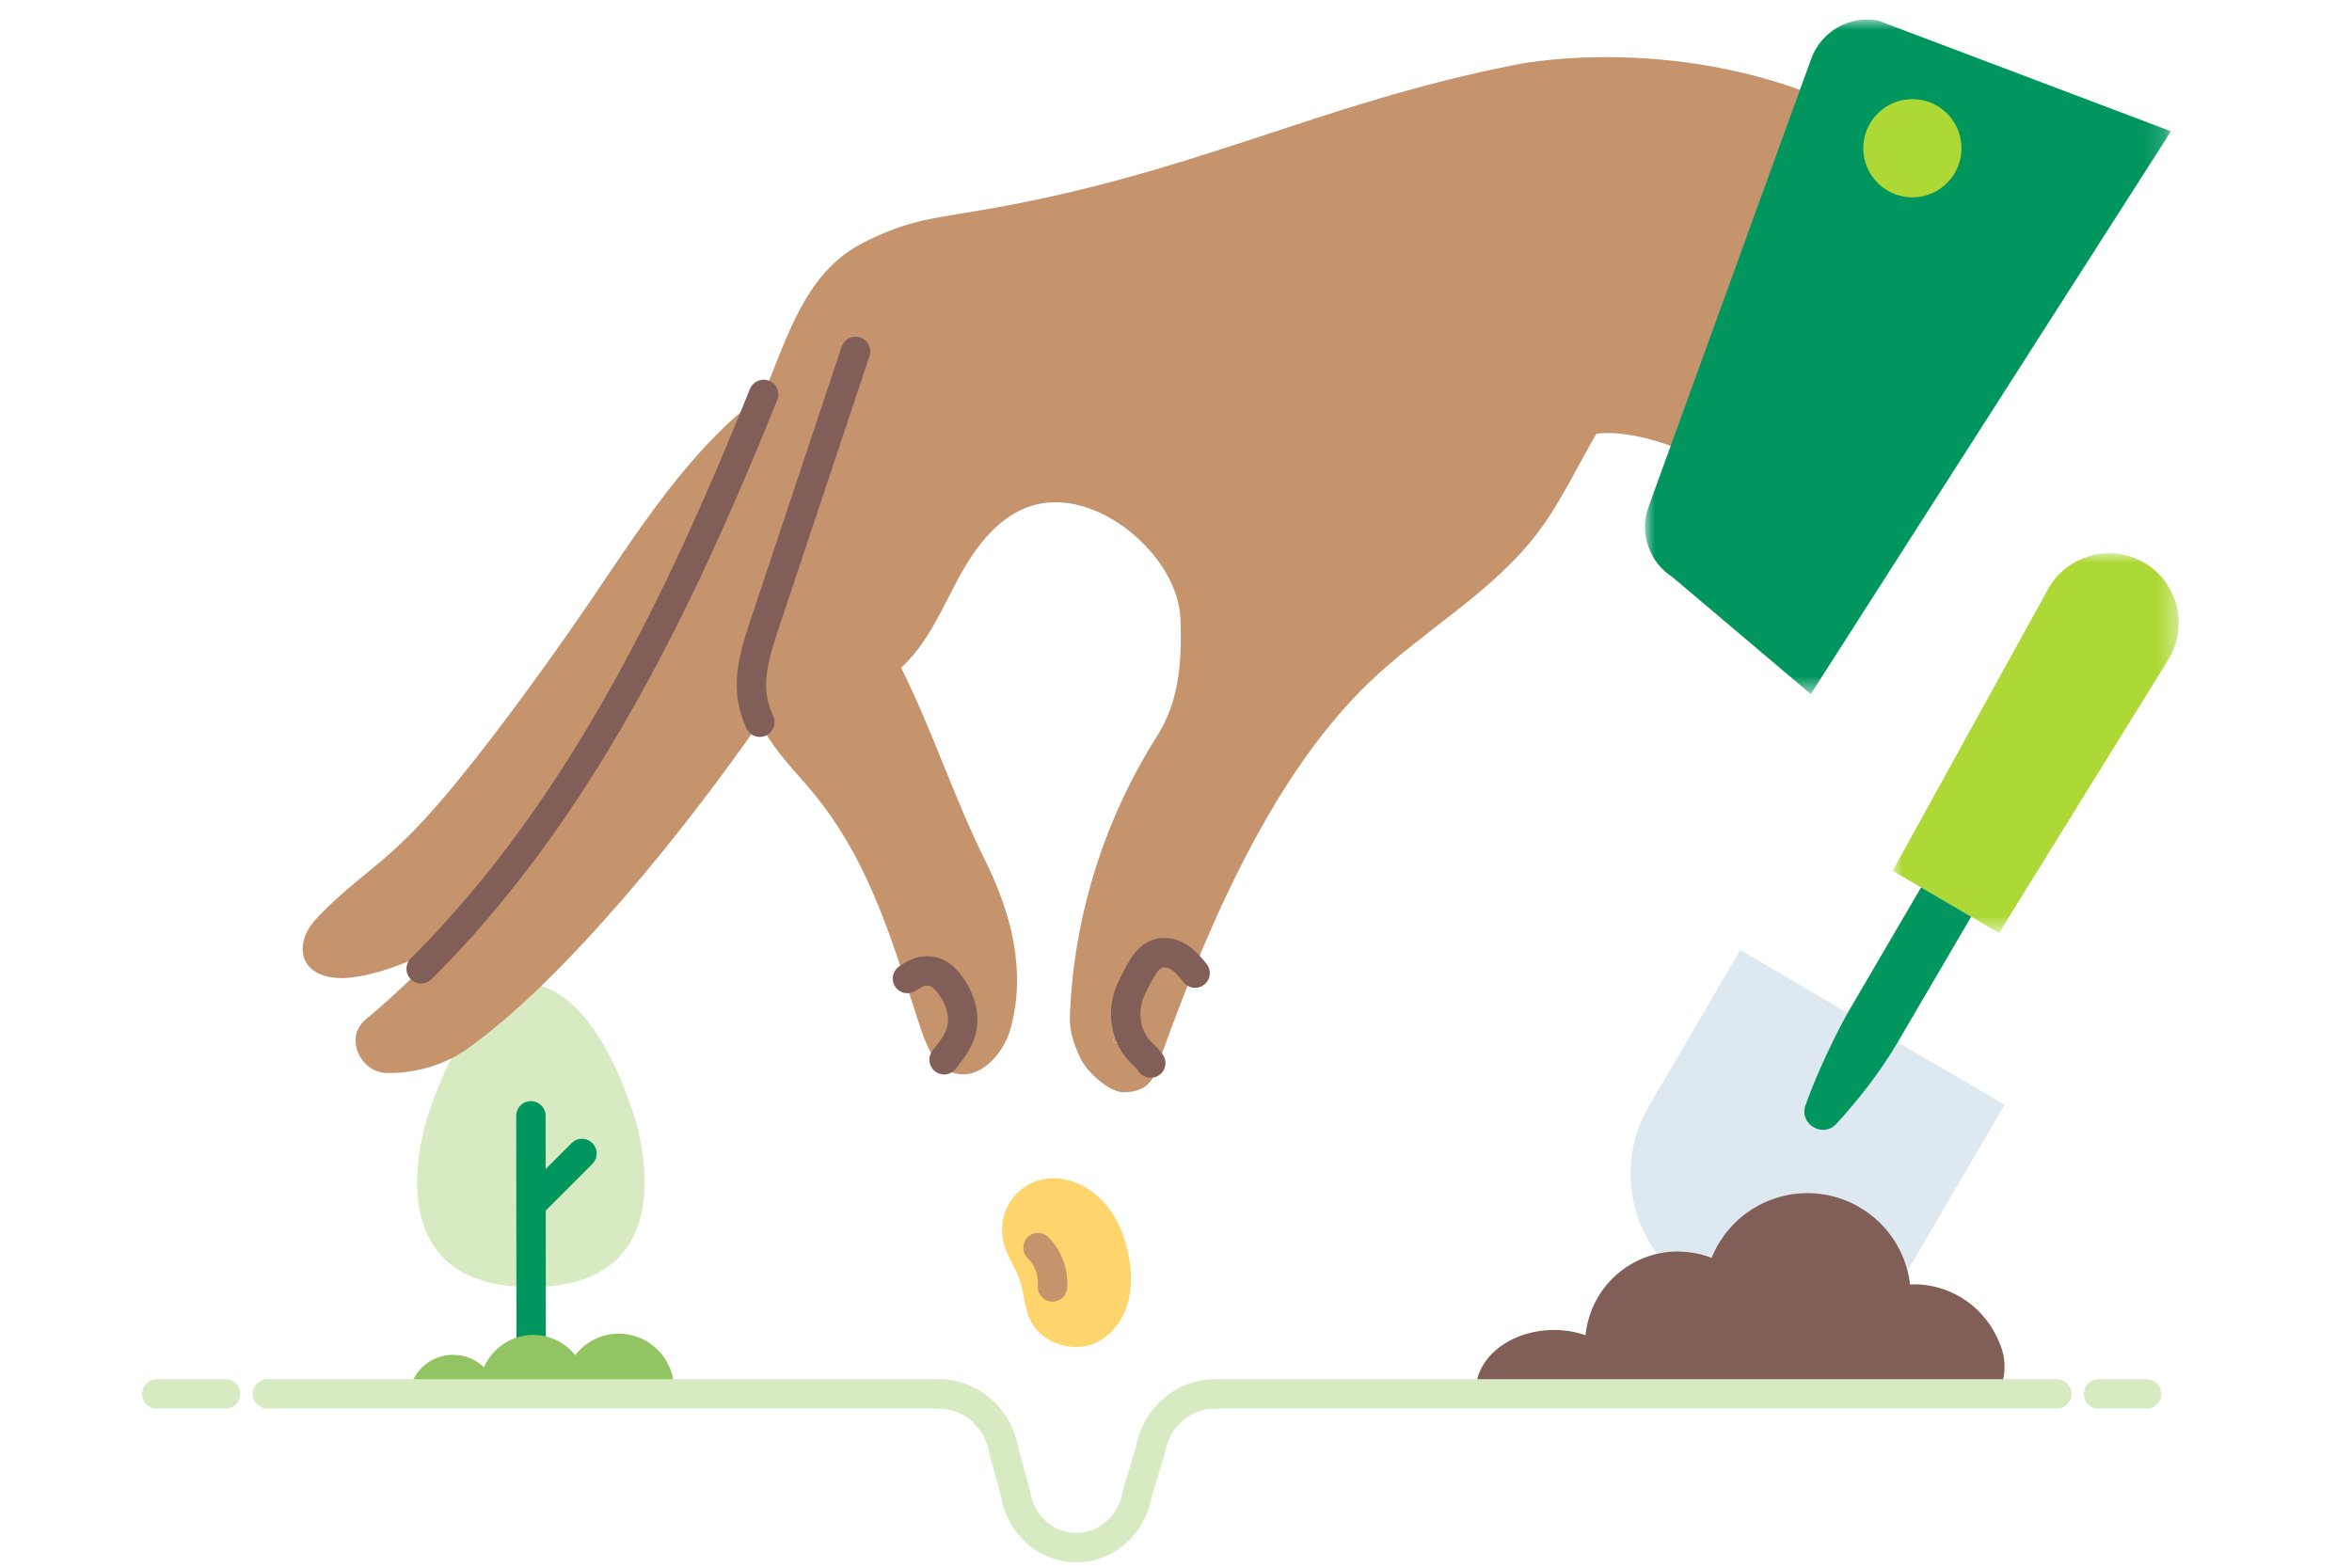 <?xml version="1.0" encoding="UTF-8"?>
<svg width="120px" height="80px" viewBox="0 0 120 80" version="1.1" xmlns="http://www.w3.org/2000/svg" xmlns:xlink="http://www.w3.org/1999/xlink">
    <title>Thumbnail/HandSeedPlanting/BNPPF</title>
    <defs>
        <polygon id="path-1" points="0 0 14.596 0 14.596 19.379 0 19.379"></polygon>
        <polygon id="path-3" points="0 0 26.834 0 26.834 34.419 0 34.419"></polygon>
    </defs>
    <g id="Thumbnail/HandSeedPlanting/BNPPF" stroke="none" stroke-width="1" fill="none" fill-rule="evenodd">
        <g id="Group-55" transform="translate(8, 1)">
            <path d="M19.089,64.68 C27.513,64.68 24.279,55.722 24.279,55.722 C22.053,49.031 19.089,49.228 19.089,49.228 C19.089,49.228 16.147,49.075 13.9,55.722 C13.9,55.722 10.651,64.68 19.089,64.68" id="Fill-1" fill="#D7EAC1"></path>
            <line x1="19.087" y1="55.943" x2="19.101" y2="68.426" id="Stroke-3" stroke="#00965E" stroke-width="1.5" stroke-linecap="round" stroke-linejoin="round"></line>
            <line x1="21.692" y1="57.865" x2="19.169" y2="60.391" id="Stroke-5" stroke="#00965E" stroke-width="1.5" stroke-linecap="round" stroke-linejoin="round"></line>
            <path d="M26.387,69.878 C26.387,68.32 25.124,67.058 23.567,67.058 C22.661,67.058 21.865,67.492 21.348,68.155 C20.843,67.53 20.079,67.122 19.213,67.122 C18.085,67.122 17.117,67.803 16.692,68.774 C16.283,68.381 15.729,68.137 15.117,68.137 C14.044,68.137 13.151,68.88 12.908,69.878 L26.387,69.878 Z" id="Fill-7" fill="#93C463"></path>
            <g id="Group-11" transform="translate(88.564, 27.232)">
                <mask id="mask-2" fill="white">
                    <use xlink:href="#path-1"></use>
                </mask>
                <g id="Clip-10"></g>
                <path d="M0,16.205 L7.968,1.76 C8.956,0.069 11.147,-0.504 12.837,0.484 C14.526,1.473 15.101,3.663 14.112,5.352 L5.429,19.379" id="Fill-9" fill="#ADD835" mask="url(#mask-2)"></path>
            </g>
            <path d="M94.277,55.375 L89.605,63.363 C87.719,66.587 83.541,67.682 80.318,65.796 L78.548,64.761 C75.324,62.876 74.229,58.696 76.114,55.474 L80.787,47.485" id="Fill-12" fill="#DEE8F1"></path>
            <path d="M90.015,44.284 L86.268,50.69 C86.268,50.69 85.023,52.888 84.119,55.395 C83.771,56.362 85.004,57.104 85.698,56.345 C86.721,55.223 87.889,53.781 88.823,52.184 L92.57,45.778 L90.015,44.284 Z" id="Fill-14" fill="#00965E"></path>
            <path d="M93.993,67.483 C93.32,65.814 91.757,64.674 89.965,64.549 C89.795,64.538 89.623,64.538 89.453,64.549 C89.169,62.154 87.303,60.255 84.917,59.934 C82.53,59.614 80.231,60.953 79.327,63.19 C78.776,62.978 78.192,62.87 77.602,62.865 C75.172,62.865 73.136,64.712 72.895,67.136 C72.38,66.96 71.839,66.87 71.294,66.87 C69.09,66.87 67.299,68.252 67.299,69.959 L93.414,69.959 L93.993,70.004 C94.365,69.204 94.365,68.281 93.993,67.483" id="Fill-16" fill="#815E57"></path>
            <path d="M13.582,70.9 L14.24,70.9 C13.824,70.897 13.582,70.9 13.582,70.9" id="Fill-18" fill="#C5946D"></path>
            <path d="M73.452,21.136 C72.476,22.79 71.663,24.571 70.511,26.111 C68.173,29.241 64.59,31.17 61.783,33.895 C57.782,37.776 54.926,43.52 52.887,48.553 C52.675,48.292 52.447,48.031 52.164,47.855 C51.846,47.649 51.434,47.546 51.074,47.66 C50.646,47.803 50.371,48.219 50.151,48.61 C49.523,49.739 49.057,50.948 48.773,52.2 C49.535,52.212 50.282,52.621 50.715,53.25 L51.066,53.373 C51.025,53.493 50.985,53.605 50.944,53.717 C50.684,54.449 50.153,54.712 49.372,54.74 C48.603,54.773 47.416,53.673 47.104,52.97 C46.792,52.268 46.556,51.645 46.586,50.875 C46.768,45.823 48.321,40.837 51.029,36.572 C52.162,34.788 52.297,32.792 52.233,30.685 C52.186,29.008 51.185,27.47 49.927,26.358 C48.512,25.111 46.556,24.274 44.737,24.782 C42.98,25.276 41.786,26.882 40.912,28.487 C40.046,30.091 39.329,31.842 37.976,33.073 C39.62,36.39 40.634,39.618 42.273,42.931 C43.611,45.632 44.359,48.564 43.566,51.469 C43.203,52.806 41.965,54.167 40.648,53.747 C39.638,53.415 39.219,52.245 38.891,51.235 C37.411,46.686 36.256,42.607 33.105,39.005 C32.248,38.018 31.3,37.017 30.766,35.848 C27.223,40.987 20.913,48.922 15.826,52.534 C14.709,53.33 13.184,53.79 11.734,53.755 C10.358,53.726 9.577,51.928 10.636,51.046 C12.325,49.63 13.904,48.095 15.376,46.454 C15.415,46.42 15.45,46.381 15.486,46.335 C22.438,38.591 27.112,28.704 30.961,19.12 C31.06,18.873 31.159,18.634 31.254,18.391 C32.396,15.526 33.358,12.726 36.111,11.351 C38.215,10.295 39.408,10.169 41.732,9.781 C52.892,7.94 59.134,4.282 69.481,2.273 C69.481,2.273 80.014,0.134 89.267,6.319 L85.472,27.229 C78.011,20.231 73.452,21.136 73.452,21.136" id="Fill-20" fill="#C5946D"></path>
            <path d="M21.896,29.998 C24.48,26.216 27.237,21.777 30.96,19.12 C27.112,28.704 22.438,38.591 15.486,46.335 C15.45,46.381 15.415,46.42 15.375,46.454 C14.088,47.734 11.585,48.692 9.878,48.89 C9.01,48.984 7.952,48.817 7.572,48.027 C7.342,47.56 7.439,46.985 7.681,46.521 C7.926,46.063 8.308,45.692 8.682,45.328 C10.791,43.265 12.005,42.951 15.323,38.884 C17.501,36.214 19.947,32.845 21.896,29.998" id="Fill-22" fill="#C5946D"></path>
            <path d="M52.164,47.855 C52.447,48.031 52.675,48.292 52.887,48.553 C52.188,50.281 51.586,51.924 51.066,53.374 L50.715,53.251 C50.282,52.622 49.535,52.212 48.773,52.201 C49.058,50.949 49.523,49.739 50.151,48.61 C50.371,48.219 50.646,47.803 51.074,47.661 C51.435,47.546 51.846,47.649 52.164,47.855" id="Fill-24" fill="#C5946D"></path>
            <g id="Group-28" transform="translate(75.93, 0)">
                <mask id="mask-4" fill="white">
                    <use xlink:href="#path-3"></use>
                </mask>
                <g id="Clip-27"></g>
                <path d="M8.458,34.419 L1.401,28.452 C0.215,27.692 -0.294,26.218 0.171,24.888 L8.466,2.035 C8.963,0.613 10.428,-0.23 11.907,0.055 L26.834,5.699 L8.458,34.419 Z" id="Fill-26" fill="#00965E" mask="url(#mask-4)"></path>
            </g>
            <path d="M87.459,5.215 C88.205,4.049 89.755,3.708 90.921,4.453 C92.086,5.199 92.426,6.749 91.68,7.915 C90.935,9.08 89.385,9.421 88.22,8.675 C87.054,7.929 86.714,6.38 87.459,5.215" id="Fill-29" fill="#ADD835"></path>
            <path d="M15.481,46.337 C15.53,46.287 15.578,46.237 15.619,46.187" id="Stroke-31" stroke="#815E57" stroke-width="1.5" stroke-linecap="round" stroke-linejoin="round"></path>
            <path d="M30.96,19.127 C27.107,28.706 22.434,38.594 15.481,46.337 C15.449,46.38 15.414,46.418 15.375,46.452 C14.766,47.133 14.136,47.796 13.487,48.439" id="Stroke-33" stroke="#815E57" stroke-width="1.5" stroke-linecap="round" stroke-linejoin="round"></path>
            <path d="M35.652,16.932 C34.108,21.565 32.564,26.191 31.02,30.825 C30.611,32.055 30.193,33.346 30.39,34.631 C30.455,35.058 30.587,35.465 30.769,35.851 L30.764,35.855" id="Stroke-35" stroke="#815E57" stroke-width="1.5" stroke-linecap="round" stroke-linejoin="round"></path>
            <path d="M50.71,53.25 C50.604,53.092 50.477,52.948 50.334,52.822 C49.399,51.988 49.188,50.583 49.721,49.45 C49.855,49.166 49.998,48.888 50.15,48.614 C50.371,48.215 50.642,47.804 51.074,47.665 C51.436,47.543 51.842,47.649 52.164,47.852 C52.485,48.063 52.736,48.359 52.974,48.658" id="Stroke-37" stroke="#815E57" stroke-width="1.5" stroke-linecap="round" stroke-linejoin="round"></path>
            <path d="M40.168,53.081 C40.632,52.438 41.679,51.46 40.744,49.674 C40.741,49.668 40.738,49.664 40.735,49.659 C40.444,49.175 40.057,48.633 39.496,48.566 C39.011,48.509 38.835,48.592 38.299,48.935" id="Stroke-39" stroke="#815E57" stroke-width="1.5" stroke-linecap="round" stroke-linejoin="round"></path>
            <polyline id="Stroke-41" stroke="#D7EAC1" stroke-width="1.5" stroke-linecap="round" points="53.95 70.132 53.983 70.132 96.941 70.132"></polyline>
            <polyline id="Stroke-43" stroke="#D7EAC1" stroke-width="1.5" stroke-linecap="round" points="99.065 70.132 99.097 70.132 101.522 70.132"></polyline>
            <path d="M5.644,70.132 L39.903,70.132 C39.914,70.132 39.926,70.132 39.938,70.133" id="Stroke-45" stroke="#D7EAC1" stroke-width="1.5" stroke-linecap="round"></path>
            <path d="M-4.4408921e-16,70.132 L3.472,70.132 C3.484,70.132 3.496,70.132 3.509,70.133" id="Stroke-47" stroke="#D7EAC1" stroke-width="1.5" stroke-linecap="round"></path>
            <path d="M39.902,70.132 C39.914,70.132 39.926,70.132 39.938,70.133 C41.604,70.145 42.985,71.438 43.229,73.085 L43.813,75.213 C44.039,76.744 45.314,77.957 46.862,77.979 L46.922,77.979 C48.467,77.98 49.759,76.79 50.01,75.266 L50.682,73.027 C50.949,71.41 52.311,70.144 53.95,70.132 L53.983,70.132" id="Stroke-49" stroke="#D7EAC1" stroke-width="1.5" stroke-linecap="round"></path>
            <path d="M47.962,67.498 C48.729,67.126 49.274,66.38 49.523,65.564 C49.771,64.749 49.744,63.87 49.578,63.033 C49.394,62.102 49.029,61.19 48.416,60.464 C47.803,59.738 46.924,59.213 45.977,59.138 C44.008,58.982 42.635,60.86 43.289,62.701 C43.529,63.377 43.963,63.928 44.121,64.644 C44.339,65.633 44.371,66.542 45.256,67.197 C46.016,67.762 47.1,67.918 47.962,67.498" id="Fill-51" fill="#FED56D"></path>
            <path d="M44.96,62.668 C45.48,63.189 45.756,63.94 45.698,64.673" id="Stroke-53" stroke="#C5946D" stroke-width="1.5" stroke-linecap="round" stroke-linejoin="round"></path>
        </g>
    </g>
</svg>